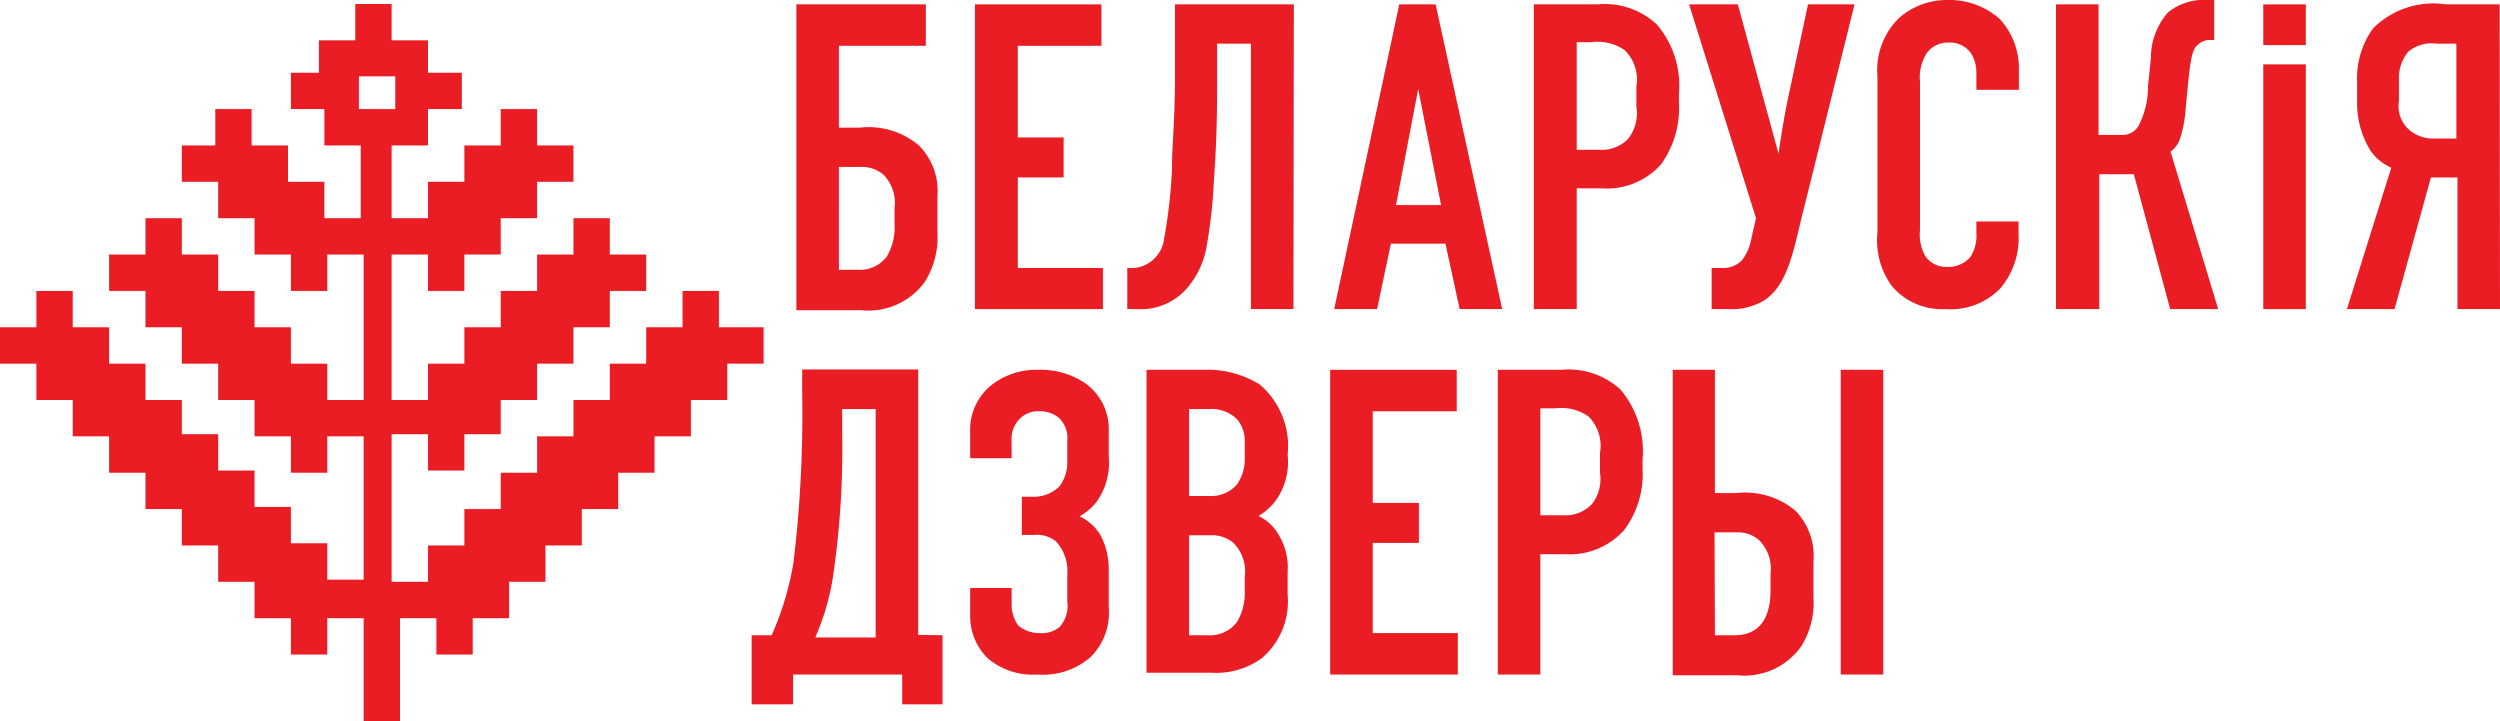 <?xml version="1.0" encoding="UTF-8"?> <svg xmlns="http://www.w3.org/2000/svg" viewBox="0 0 68.75 19.84"> <defs> <style>.cls-1{fill:#eb1d24;}</style> </defs> <title>logo 001</title> <g id="Layer_2" data-name="Layer 2"> <g id="Layer_1-2" data-name="Layer 1"> <path class="cls-1" d="M25.46.12V1.26H23.07V3.51h.57A2.15,2.15,0,0,1,25.27,4a1.77,1.77,0,0,1,.51,1.39v1a2.32,2.32,0,0,1-.34,1.35,1.91,1.91,0,0,1-1.76.79H21.9V.12Zm-2.39,7.3h.53a.92.92,0,0,0,.79-.37,1.56,1.56,0,0,0,.21-.87V5.72a1.1,1.1,0,0,0-.31-.92.92.92,0,0,0-.62-.21h-.6Z"></path> <path class="cls-1" d="M35.57,8.5H34.4V1.2h-.93l0,1.17c0,1.46-.06,2.14-.1,2.8a13.29,13.29,0,0,1-.18,1.56,2.37,2.37,0,0,1-.56,1.21,1.68,1.68,0,0,1-1.37.56H31V7.37h.12a.83.83,0,0,0,.46-.13.93.93,0,0,0,.41-.55,14.32,14.32,0,0,0,.24-2.05c0-.66.07-1.19.08-2.27l0-2.25h3.27Z"></path> <path class="cls-1" d="M42.18.12h1.75a2.1,2.1,0,0,1,1.64.56,2.6,2.6,0,0,1,.6,1.91v.24a2.62,2.62,0,0,1-.5,1.7,2,2,0,0,1-1.62.65h-.69V8.5H42.18Zm1.18,4H44a1,1,0,0,0,.78-.31A1.14,1.14,0,0,0,45,2.93V2.38a1.13,1.13,0,0,0-.32-1,1.31,1.31,0,0,0-.92-.22h-.4Z"></path> <path class="cls-1" d="M47.79.12l1.12,4.11h0c.06-.46.19-1.22.3-1.71l.51-2.4H51L49.58,5.84c-.24.94-.39,2-1.08,2.43a1.76,1.76,0,0,1-1,.23h-.43V7.37h.29a.71.71,0,0,0,.54-.21,1.29,1.29,0,0,0,.24-.5L48.29,6,46.45.12Z"></path> <path class="cls-1" d="M54.35,2a1,1,0,0,0-.15-.54.71.71,0,0,0-.6-.29.73.73,0,0,0-.6.27,1.23,1.23,0,0,0-.2.81V6.32a1.21,1.21,0,0,0,.15.73.69.69,0,0,0,.59.29.79.79,0,0,0,.65-.28,1.1,1.1,0,0,0,.16-.67v-.3h1.16v.34A2.14,2.14,0,0,1,55,7.94a1.91,1.91,0,0,1-1.51.56,1.8,1.8,0,0,1-1.46-.63,2.13,2.13,0,0,1-.4-1.48V2.1A2,2,0,0,1,52.24.48,2,2,0,0,1,53.55,0,2.08,2.08,0,0,1,55,.53a2,2,0,0,1,.52,1.37v.57H54.35Z"></path> <path class="cls-1" d="M57.71.12V3.71h.67a.5.5,0,0,0,.43-.25,2.34,2.34,0,0,0,.26-1.1l.08-.76A1.89,1.89,0,0,1,59.62.34,1.57,1.57,0,0,1,60.71,0h.18V1.1h-.16a.49.49,0,0,0-.3.14c-.13.11-.18.34-.24.88l-.08.81a3.6,3.6,0,0,1-.16.89.74.74,0,0,1-.26.35L61,8.5H59.68l-1-3.71h-.95V8.5H56.54V.12Z"></path> <path class="cls-1" d="M25.92,17.47v1.9H24.81v-.82h-3v.82H20.67v-1.9h.55a8.18,8.18,0,0,0,.6-2,34.21,34.21,0,0,0,.24-4.7v-.61h3.19v7.3Zm-2.76-6.22v.66a24.15,24.15,0,0,1-.25,3.93,6.68,6.68,0,0,1-.49,1.69h1.66V11.25Z"></path> <path class="cls-1" d="M33.11,10.17a2.7,2.7,0,0,1,1.54.41,2.23,2.23,0,0,1,.76,1.93,1.82,1.82,0,0,1-.36,1.3,1.72,1.72,0,0,1-.44.38,1.26,1.26,0,0,1,.56.53,1.72,1.72,0,0,1,.24,1v.64a2.05,2.05,0,0,1-.71,1.74,2.14,2.14,0,0,1-1.39.4H31.53V10.17Zm-.41,3.47h.56a.94.94,0,0,0,.75-.31,1.19,1.19,0,0,0,.22-.72V12.1a.9.9,0,0,0-.22-.58,1,1,0,0,0-.76-.27H32.7Zm0,3.83h.52a.93.93,0,0,0,.8-.37,1.55,1.55,0,0,0,.21-.85v-.39a1.11,1.11,0,0,0-.31-.93.92.92,0,0,0-.63-.21H32.7Z"></path> <path class="cls-1" d="M41.19,10.17h1.74a2.11,2.11,0,0,1,1.64.55,2.63,2.63,0,0,1,.6,1.92v.24a2.58,2.58,0,0,1-.5,1.69,2,2,0,0,1-1.62.67h-.69v3.31H41.19Zm1.17,4H43a1,1,0,0,0,.78-.31A1.13,1.13,0,0,0,44,13v-.55a1.13,1.13,0,0,0-.32-1,1.3,1.3,0,0,0-.91-.22h-.41Z"></path> <polygon class="cls-1" points="27.99 7.37 27.99 4.88 29.25 4.88 29.25 3.78 27.99 3.78 27.99 3.73 27.99 1.26 30.29 1.26 30.29 0.12 26.81 0.12 26.81 8.5 30.33 8.5 30.33 7.37 27.99 7.37"></polygon> <polygon class="cls-1" points="37.75 17.41 37.75 14.93 39.02 14.93 39.02 13.83 37.75 13.83 37.75 13.77 37.75 11.31 40.06 11.31 40.06 10.17 36.58 10.17 36.58 18.55 40.09 18.55 40.09 17.41 37.75 17.41"></polygon> <path class="cls-1" d="M40.14,8.5l-.39-1.8h-1.5l-.38,1.8H36.69L38.48.12h1L41.31,8.5ZM39,2.45l-.61,3.19h1.24Z"></path> <path class="cls-1" d="M68.75,8.5H67.58V4.88h-.73l-1,3.62H64.54l1.22-3.89a1.34,1.34,0,0,1-.56-.45,2.48,2.48,0,0,1-.38-1.28V2.24A2.33,2.33,0,0,1,65.26.78a2.34,2.34,0,0,1,2-.66h1.48ZM67,1.2a1,1,0,0,0-.77.22,1.12,1.12,0,0,0-.26.76v.6a.87.87,0,0,0,.24.75,1,1,0,0,0,.73.28h.61V1.2Z"></path> <path class="cls-1" d="M26.68,11.87a1.57,1.57,0,0,1,.61-1.3,2,2,0,0,1,1.26-.4,2.19,2.19,0,0,1,1.31.38,1.55,1.55,0,0,1,.63,1.32v.69a1.83,1.83,0,0,1-.35,1.26,1.63,1.63,0,0,1-.45.38,1.32,1.32,0,0,1,.57.51,2,2,0,0,1,.23,1v1a1.71,1.71,0,0,1-.5,1.36,2,2,0,0,1-1.46.48,1.93,1.93,0,0,1-1.36-.44,1.62,1.62,0,0,1-.49-1.18v-.76h1.14v.47a1,1,0,0,0,.18.56.9.9,0,0,0,.6.21.75.75,0,0,0,.54-.17.86.86,0,0,0,.21-.7v-.72a1.21,1.21,0,0,0-.31-.93.83.83,0,0,0-.6-.18H28.1V13.66h.3a1,1,0,0,0,.73-.28,1.08,1.08,0,0,0,.22-.72v-.52a.78.78,0,0,0-.23-.65.83.83,0,0,0-.56-.18.69.69,0,0,0-.52.21.77.77,0,0,0-.22.6v.48H26.68Z"></path> <path class="cls-1" d="M47.16,10.17v3.39h.58a2.16,2.16,0,0,1,1.63.48,1.78,1.78,0,0,1,.5,1.39v1a2.25,2.25,0,0,1-.34,1.35,1.92,1.92,0,0,1-1.76.79H46V10.17Zm0,7.3h.53c.3,0,1-.07,1-1.24v-.46a1.1,1.1,0,0,0-.32-.92.88.88,0,0,0-.62-.21h-.6Zm4.63,1.08H50.62V10.17h1.17Z"></path> <path class="cls-1" d="M19.77,9h0V8h-1V9h-1v1h-1v1h-1v1h-1v1h-1v1h-1v1h-1v1h-1V11.94h1v1h1v-1h1V11h1V10h1V9h1V8h1V7h-1V6h-1V7h-1V8h-1V9h-1v1h-1v1h-1V7h1V8h1V7h1V6h1V5h1V4h-1V3h-1V4h-1V5h-1V6h-1V4h1V3h.93V2h-.93V1.11h-1v-1h-1v1h-1V2H8V3h.92V4h1V6h-1V5h-1V4h-1V3h-1V4H5V5h1V6h1V7h1V8h1V7h1v4h-1V10h-1V9h-1V8h-1V7H5V6H4V7H3V8H4V9H5v1h1v1h1v1h1v1h1v-1h1v3.94h-1v-1h-1v-1h-1v-1h-1v-1H5V11H4V10H3V9H2V8H1V9H0v1H1v1H2v1H3v1H4v1H5v1h1v1h1v1h1v1h1v-1h1v3h1v-3h1v1h1v-1h1v-1h1v-1h1v-1h1v-1h1v-1h1V11h1V10h1V9ZM9.87,2.1h1V3h-1Z"></path> <rect class="cls-1" x="62.24" y="1.77" width="1.17" height="6.73"></rect> <rect class="cls-1" x="62.24" y="0.12" width="1.17" height="1.12"></rect> </g> </g> </svg> 